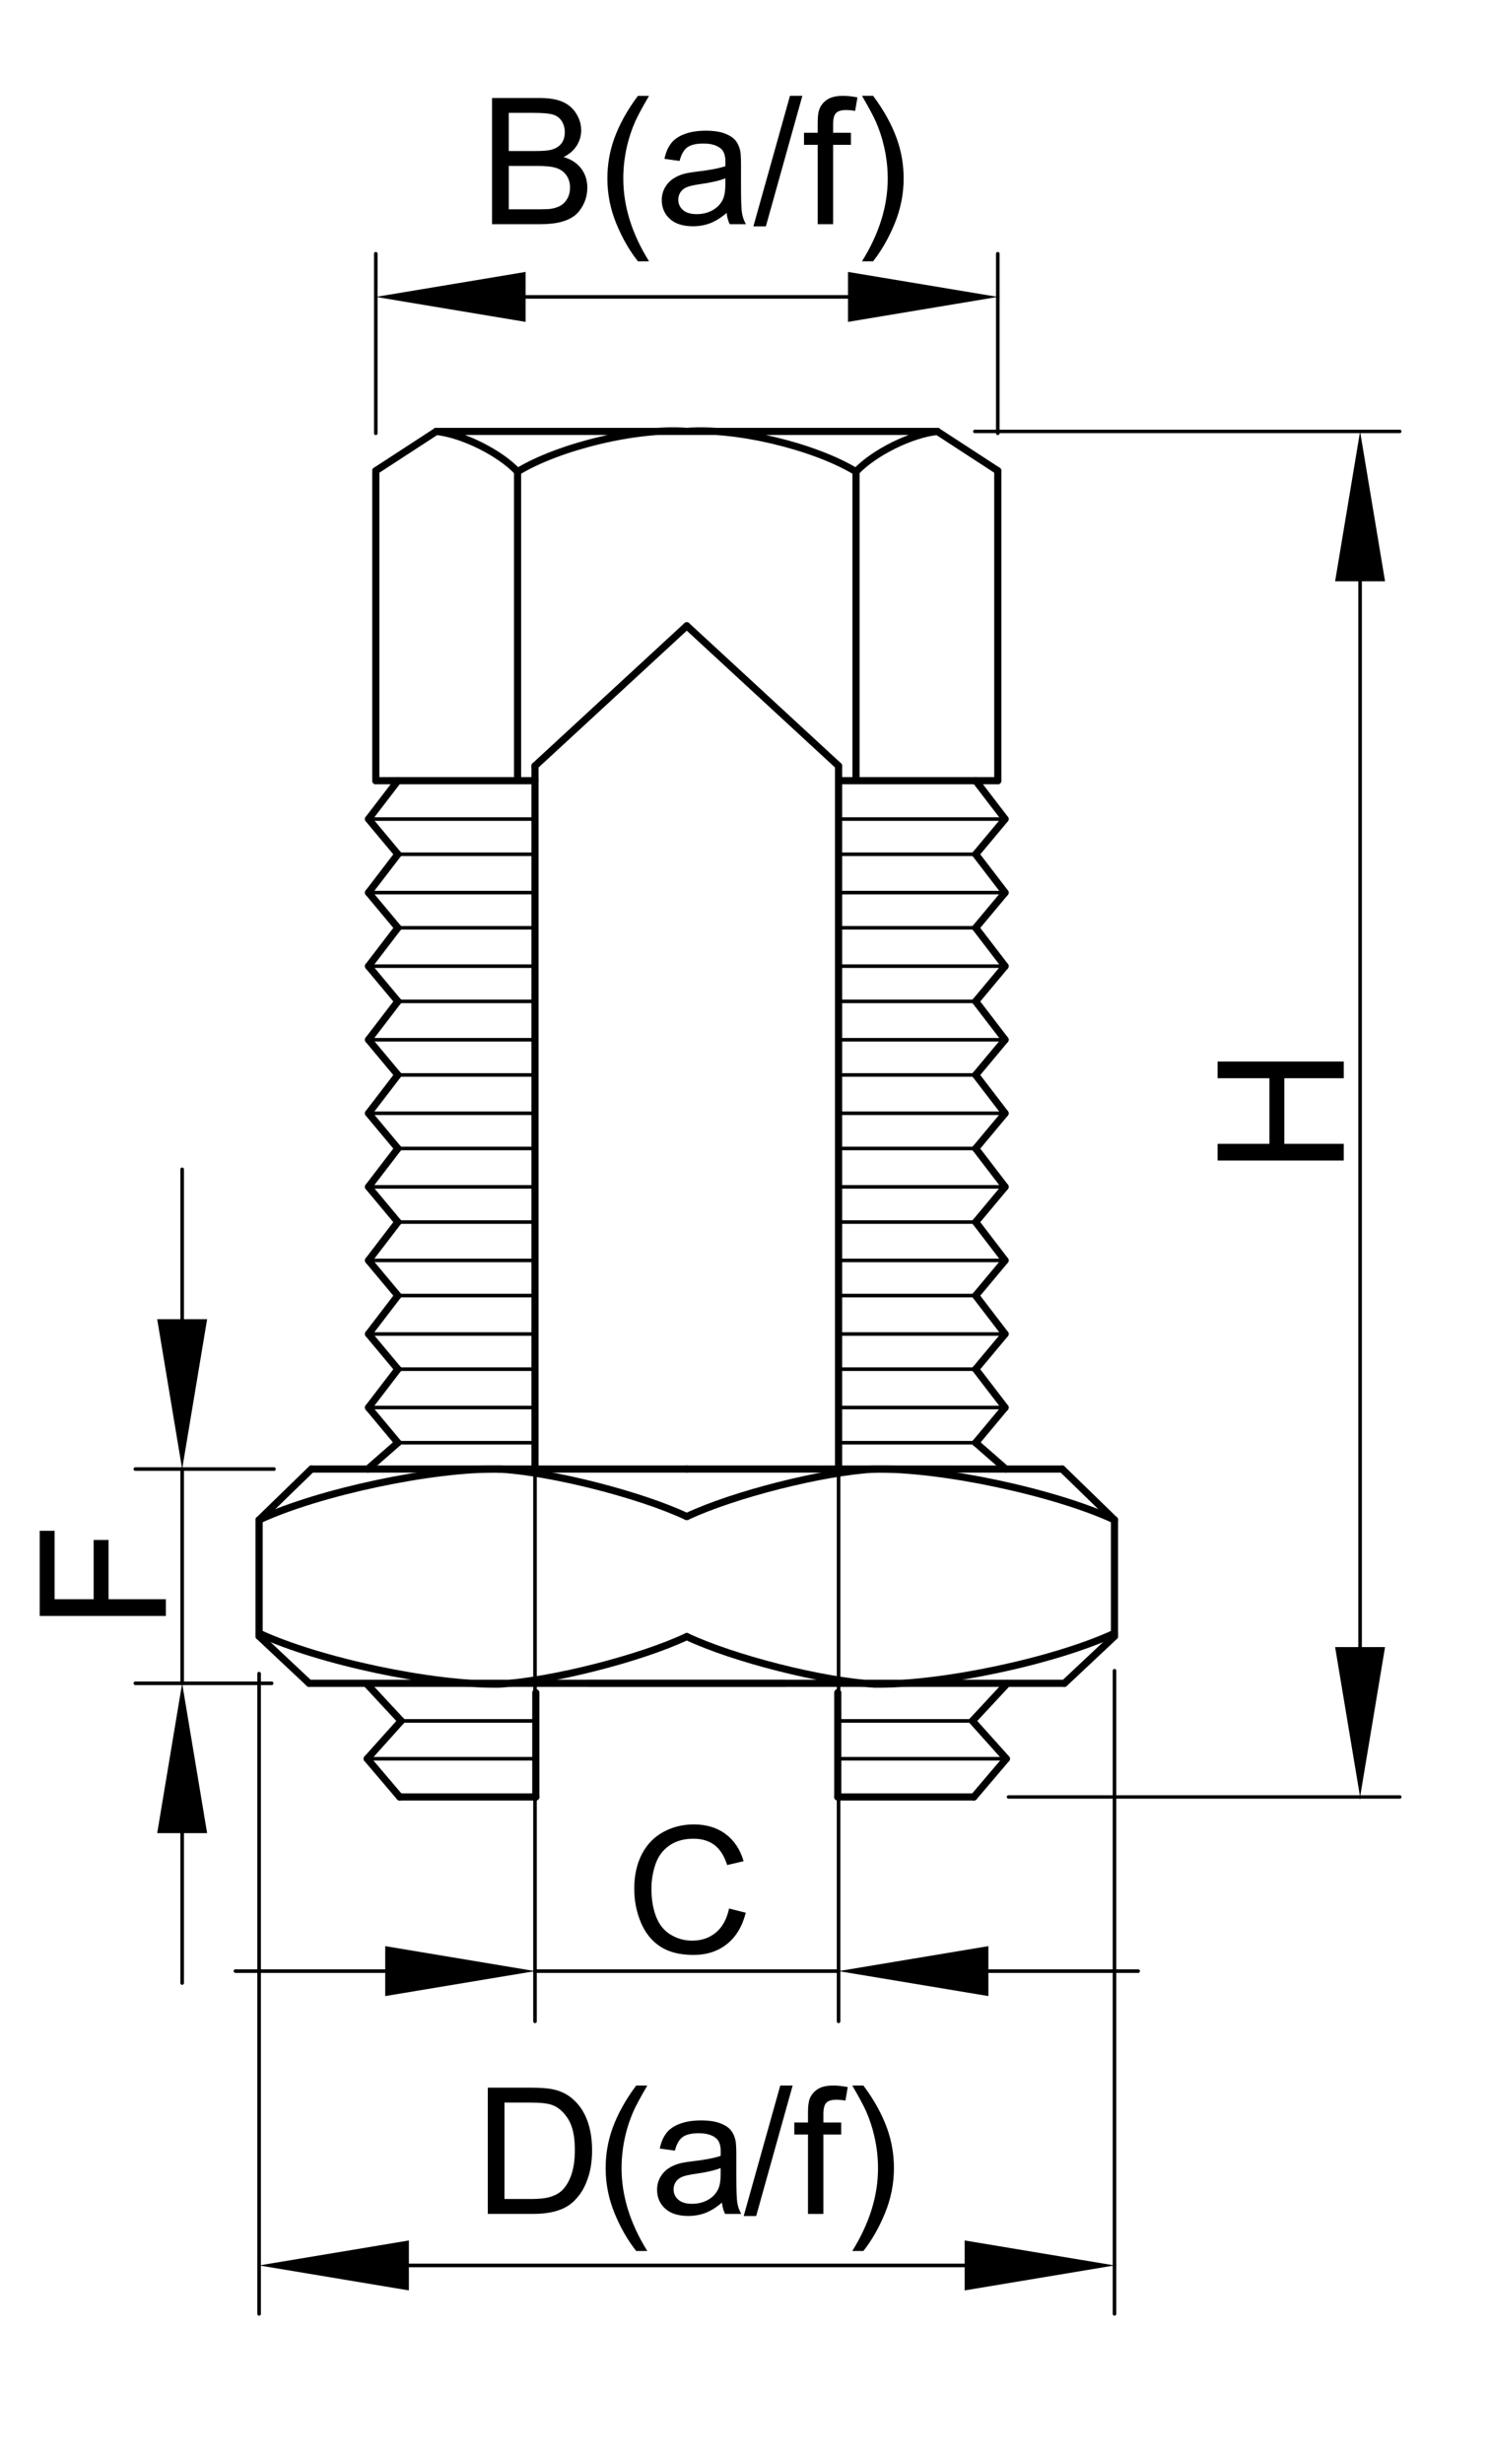 <?xml version="1.0" encoding="utf-8"?>
<!-- Generator: Adobe Illustrator 16.0.3, SVG Export Plug-In . SVG Version: 6.00 Build 0)  -->
<!DOCTYPE svg PUBLIC "-//W3C//DTD SVG 1.1//EN" "http://www.w3.org/Graphics/SVG/1.1/DTD/svg11.dtd">
<svg version="1.1" id="_x30_" xmlns="http://www.w3.org/2000/svg" xmlns:xlink="http://www.w3.org/1999/xlink" x="0px" y="0px"
	 width="208px" height="344px" viewBox="0 0 208 344" enable-background="new 0 0 208 344" xml:space="preserve">
<g id="LINE">
	
		<line fill="none" stroke="#000000" stroke-linecap="round" stroke-linejoin="round" x1="52.495" y1="65.732" x2="60.936" y2="60.236"/>
</g>
<g id="LINE_1_">
	
		<line fill="none" stroke="#000000" stroke-linecap="round" stroke-linejoin="round" x1="60.936" y1="60.236" x2="95.938" y2="60.236"/>
</g>
<g id="LINE_2_">
	
		<line fill="none" stroke="#000000" stroke-linecap="round" stroke-linejoin="round" x1="52.495" y1="65.732" x2="52.495" y2="109.004"/>
</g>
<g id="LINE_3_">
	
		<line fill="none" stroke="#000000" stroke-linecap="round" stroke-linejoin="round" x1="52.495" y1="109.004" x2="74.735" y2="109.004"/>
</g>
<g id="LINE_4_">
	
		<line fill="none" stroke="#000000" stroke-linecap="round" stroke-linejoin="round" x1="74.735" y1="205.115" x2="74.735" y2="106.937"/>
</g>
<g id="LINE_5_">
	
		<line fill="none" stroke="#000000" stroke-linecap="round" stroke-linejoin="round" x1="95.938" y1="87.379" x2="74.735" y2="106.937"/>
</g>
<g id="LINE_6_">
	
		<line fill="none" stroke="#000000" stroke-linecap="round" stroke-linejoin="round" x1="72.297" y1="109.004" x2="72.297" y2="65.86"/>
</g>
<g id="ARC">
	<path fill="none" stroke="#000000" stroke-linecap="round" stroke-linejoin="round" d="M95.938,60.236
		c-6.813-0.55-17.806,2.066-23.642,5.624"/>
</g>
<g id="ARC_1_">
	<path fill="none" stroke="#000000" stroke-linecap="round" stroke-linejoin="round" d="M72.297,65.86
		c-2.494-2.663-7.73-5.254-11.361-5.624"/>
</g>
<g id="LINE_7_">
	
		<line fill="none" stroke="#000000" stroke-linecap="round" stroke-linejoin="round" x1="55.582" y1="109.004" x2="51.476" y2="114.359"/>
</g>
<g id="LINE_8_">
	
		<line fill="none" stroke="#000000" stroke-width="0.5" stroke-linecap="round" stroke-linejoin="round" x1="51.476" y1="114.359" x2="74.735" y2="114.359"/>
</g>
<g id="LINE_9_">
	
		<line fill="none" stroke="#000000" stroke-linecap="round" stroke-linejoin="round" x1="51.476" y1="114.359" x2="55.582" y2="119.274"/>
</g>
<g id="LINE_10_">
	
		<line fill="none" stroke="#000000" stroke-width="0.5" stroke-linecap="round" stroke-linejoin="round" x1="55.582" y1="119.274" x2="74.735" y2="119.274"/>
</g>
<g id="LINE_11_">
	
		<line fill="none" stroke="#000000" stroke-linecap="round" stroke-linejoin="round" x1="55.582" y1="119.274" x2="51.476" y2="124.63"/>
</g>
<g id="LINE_12_">
	
		<line fill="none" stroke="#000000" stroke-width="0.5" stroke-linecap="round" stroke-linejoin="round" x1="51.476" y1="124.63" x2="74.735" y2="124.63"/>
</g>
<g id="LINE_13_">
	
		<line fill="none" stroke="#000000" stroke-linecap="round" stroke-linejoin="round" x1="51.476" y1="124.63" x2="55.582" y2="129.544"/>
</g>
<g id="LINE_14_">
	
		<line fill="none" stroke="#000000" stroke-width="0.5" stroke-linecap="round" stroke-linejoin="round" x1="55.582" y1="129.544" x2="74.735" y2="129.544"/>
</g>
<g id="LINE_15_">
	
		<line fill="none" stroke="#000000" stroke-linecap="round" stroke-linejoin="round" x1="55.582" y1="129.544" x2="51.476" y2="134.901"/>
</g>
<g id="LINE_16_">
	
		<line fill="none" stroke="#000000" stroke-width="0.5" stroke-linecap="round" stroke-linejoin="round" x1="51.476" y1="134.901" x2="74.735" y2="134.901"/>
</g>
<g id="LINE_17_">
	
		<line fill="none" stroke="#000000" stroke-linecap="round" stroke-linejoin="round" x1="51.476" y1="134.901" x2="55.582" y2="139.815"/>
</g>
<g id="LINE_18_">
	
		<line fill="none" stroke="#000000" stroke-width="0.5" stroke-linecap="round" stroke-linejoin="round" x1="55.582" y1="139.815" x2="74.735" y2="139.815"/>
</g>
<g id="LINE_19_">
	
		<line fill="none" stroke="#000000" stroke-linecap="round" stroke-linejoin="round" x1="55.582" y1="139.815" x2="51.476" y2="145.172"/>
</g>
<g id="LINE_20_">
	
		<line fill="none" stroke="#000000" stroke-width="0.5" stroke-linecap="round" stroke-linejoin="round" x1="51.476" y1="145.172" x2="74.735" y2="145.172"/>
</g>
<g id="LINE_21_">
	
		<line fill="none" stroke="#000000" stroke-linecap="round" stroke-linejoin="round" x1="51.476" y1="145.172" x2="55.582" y2="150.085"/>
</g>
<g id="LINE_22_">
	
		<line fill="none" stroke="#000000" stroke-width="0.5" stroke-linecap="round" stroke-linejoin="round" x1="55.582" y1="150.085" x2="74.735" y2="150.085"/>
</g>
<g id="LINE_23_">
	
		<line fill="none" stroke="#000000" stroke-linecap="round" stroke-linejoin="round" x1="55.582" y1="150.085" x2="51.476" y2="155.442"/>
</g>
<g id="LINE_24_">
	
		<line fill="none" stroke="#000000" stroke-width="0.5" stroke-linecap="round" stroke-linejoin="round" x1="51.476" y1="155.442" x2="74.735" y2="155.442"/>
</g>
<g id="LINE_25_">
	
		<line fill="none" stroke="#000000" stroke-linecap="round" stroke-linejoin="round" x1="51.476" y1="155.442" x2="55.582" y2="160.356"/>
</g>
<g id="LINE_26_">
	
		<line fill="none" stroke="#000000" stroke-width="0.5" stroke-linecap="round" stroke-linejoin="round" x1="55.582" y1="160.356" x2="74.735" y2="160.356"/>
</g>
<g id="LINE_27_">
	
		<line fill="none" stroke="#000000" stroke-linecap="round" stroke-linejoin="round" x1="55.582" y1="160.356" x2="51.476" y2="165.713"/>
</g>
<g id="LINE_28_">
	
		<line fill="none" stroke="#000000" stroke-width="0.5" stroke-linecap="round" stroke-linejoin="round" x1="51.476" y1="165.713" x2="74.735" y2="165.713"/>
</g>
<g id="LINE_29_">
	
		<line fill="none" stroke="#000000" stroke-linecap="round" stroke-linejoin="round" x1="51.476" y1="165.713" x2="55.582" y2="170.627"/>
</g>
<g id="LINE_30_">
	
		<line fill="none" stroke="#000000" stroke-width="0.5" stroke-linecap="round" stroke-linejoin="round" x1="55.582" y1="170.627" x2="74.735" y2="170.627"/>
</g>
<g id="LINE_31_">
	
		<line fill="none" stroke="#000000" stroke-linecap="round" stroke-linejoin="round" x1="55.582" y1="170.627" x2="51.476" y2="175.983"/>
</g>
<g id="LINE_32_">
	
		<line fill="none" stroke="#000000" stroke-width="0.5" stroke-linecap="round" stroke-linejoin="round" x1="51.476" y1="175.983" x2="74.735" y2="175.983"/>
</g>
<g id="LINE_33_">
	
		<line fill="none" stroke="#000000" stroke-linecap="round" stroke-linejoin="round" x1="51.476" y1="175.983" x2="55.582" y2="180.896"/>
</g>
<g id="LINE_34_">
	
		<line fill="none" stroke="#000000" stroke-width="0.5" stroke-linecap="round" stroke-linejoin="round" x1="55.582" y1="180.896" x2="74.735" y2="180.896"/>
</g>
<g id="LINE_35_">
	
		<line fill="none" stroke="#000000" stroke-linecap="round" stroke-linejoin="round" x1="55.582" y1="180.896" x2="51.476" y2="186.255"/>
</g>
<g id="LINE_36_">
	
		<line fill="none" stroke="#000000" stroke-width="0.5" stroke-linecap="round" stroke-linejoin="round" x1="51.476" y1="186.255" x2="74.735" y2="186.255"/>
</g>
<g id="LINE_37_">
	
		<line fill="none" stroke="#000000" stroke-linecap="round" stroke-linejoin="round" x1="51.476" y1="186.255" x2="55.582" y2="191.169"/>
</g>
<g id="LINE_38_">
	
		<line fill="none" stroke="#000000" stroke-width="0.5" stroke-linecap="round" stroke-linejoin="round" x1="55.582" y1="191.169" x2="74.735" y2="191.169"/>
</g>
<g id="LINE_39_">
	
		<line fill="none" stroke="#000000" stroke-linecap="round" stroke-linejoin="round" x1="55.582" y1="191.169" x2="51.476" y2="196.524"/>
</g>
<g id="LINE_40_">
	
		<line fill="none" stroke="#000000" stroke-width="0.5" stroke-linecap="round" stroke-linejoin="round" x1="51.476" y1="196.524" x2="74.735" y2="196.524"/>
</g>
<g id="LINE_41_">
	
		<line fill="none" stroke="#000000" stroke-linecap="round" stroke-linejoin="round" x1="51.476" y1="196.524" x2="55.582" y2="201.438"/>
</g>
<g id="LINE_42_">
	
		<line fill="none" stroke="#000000" stroke-width="0.5" stroke-linecap="round" stroke-linejoin="round" x1="55.582" y1="201.438" x2="74.735" y2="201.438"/>
</g>
<g id="LINE_43_">
	
		<line fill="none" stroke="#000000" stroke-linecap="round" stroke-linejoin="round" x1="55.582" y1="201.438" x2="51.373" y2="205.115"/>
</g>
<g id="LINE_44_">
	
		<line fill="none" stroke="#000000" stroke-linecap="round" stroke-linejoin="round" x1="95.938" y1="205.115" x2="43.501" y2="205.115"/>
</g>
<g id="LINE_45_">
	
		<line fill="none" stroke="#000000" stroke-linecap="round" stroke-linejoin="round" x1="43.501" y1="205.115" x2="36.195" y2="212.215"/>
</g>
<g id="LINE_46_">
	
		<line fill="none" stroke="#000000" stroke-linecap="round" stroke-linejoin="round" x1="36.195" y1="212.215" x2="36.195" y2="228.463"/>
</g>
<g id="LINE_47_">
	
		<line fill="none" stroke="#000000" stroke-linecap="round" stroke-linejoin="round" x1="36.195" y1="228.463" x2="43.185" y2="235.028"/>
</g>
<g id="LINE_48_">
	
		<line fill="none" stroke="#000000" stroke-linecap="round" stroke-linejoin="round" x1="43.185" y1="235.028" x2="109.654" y2="235.028"/>
</g>
<g id="ARC_2_">
	<path fill="none" stroke="#000000" stroke-linecap="round" stroke-linejoin="round" d="M69.719,205.115
		c-9.249-0.165-25.135,3.202-33.523,7.101"/>
</g>
<g id="ARC_3_">
	<path fill="none" stroke="#000000" stroke-linecap="round" stroke-linejoin="round" d="M95.938,211.75
		c-6.513-3.079-19.027-6.247-26.22-6.636"/>
</g>
<g id="ARC_4_">
	<path fill="none" stroke="#000000" stroke-linecap="round" stroke-linejoin="round" d="M36.195,228.04
		c8.389,3.901,24.274,7.265,33.523,7.101"/>
</g>
<g id="ARC_5_">
	<path fill="none" stroke="#000000" stroke-linecap="round" stroke-linejoin="round" d="M69.719,235.141
		c7.192-0.39,19.707-3.558,26.22-6.637"/>
</g>
<g id="LINE_49_">
	
		<line fill="none" stroke="#000000" stroke-linecap="round" stroke-linejoin="round" x1="74.847" y1="236.341" x2="74.847" y2="250.898"/>
</g>
<g id="LINE_50_">
	
		<line fill="none" stroke="#000000" stroke-linecap="round" stroke-linejoin="round" x1="74.847" y1="250.898" x2="55.836" y2="250.898"/>
</g>
<g id="LINE_51_">
	
		<line fill="none" stroke="#000000" stroke-linecap="round" stroke-linejoin="round" x1="55.836" y1="250.898" x2="51.296" y2="245.563"/>
</g>
<g id="LINE_52_">
	
		<line fill="none" stroke="#000000" stroke-linecap="round" stroke-linejoin="round" x1="51.296" y1="245.563" x2="56.035" y2="240.279"/>
</g>
<g id="LINE_53_">
	
		<line fill="none" stroke="#000000" stroke-linecap="round" stroke-linejoin="round" x1="56.035" y1="240.279" x2="51.154" y2="235.028"/>
</g>
<g id="LINE_54_">
	
		<line fill="none" stroke="#000000" stroke-width="0.5" stroke-linecap="round" stroke-linejoin="round" x1="51.296" y1="245.563" x2="74.847" y2="245.563"/>
</g>
<g id="LINE_55_">
	
		<line fill="none" stroke="#000000" stroke-width="0.5" stroke-linecap="round" stroke-linejoin="round" x1="56.035" y1="240.279" x2="74.847" y2="240.279"/>
</g>
<g id="LINE_56_">
	
		<line fill="none" stroke="#000000" stroke-width="0.5" stroke-linecap="round" stroke-linejoin="round" x1="38.27" y1="205.115" x2="18.908" y2="205.115"/>
</g>
<g id="LINE_57_">
	
		<line fill="none" stroke="#000000" stroke-width="0.5" stroke-linecap="round" stroke-linejoin="round" x1="37.953" y1="235.028" x2="18.908" y2="235.028"/>
</g>
<g id="LINE_58_">
	
		<line fill="none" stroke="#000000" stroke-width="0.5" stroke-linecap="round" stroke-linejoin="round" x1="25.445" y1="184.189" x2="25.445" y2="163.264"/>
</g>
<g id="LINE_59_">
	
		<line fill="none" stroke="#000000" stroke-width="0.5" stroke-linecap="round" stroke-linejoin="round" x1="25.445" y1="255.953" x2="25.445" y2="276.88"/>
</g>
<g id="LINE_60_">
	
		<line fill="none" stroke="#000000" stroke-width="0.5" stroke-linecap="round" stroke-linejoin="round" x1="25.445" y1="205.115" x2="25.445" y2="235.028"/>
</g>
<g id="SOLID">
	<polygon points="21.958,184.189 28.934,184.189 25.445,205.115 	"/>
</g>
<g id="SOLID_1_">
	<polygon points="21.958,255.953 28.934,255.953 25.445,235.028 	"/>
</g>
<g id="MTEXT">
	<g>
		<path d="M23.167,225.621H5.545v-11.888h2.08v9.556h5.458v-8.27h2.08v8.27h8.005V225.621z"/>
	</g>
</g>
<g id="POINT">
	
		<line fill="none" stroke="#000000" stroke-width="0.5" stroke-linecap="round" stroke-linejoin="round" x1="43.501" y1="205.115" x2="43.501" y2="205.115"/>
</g>
<g id="POINT_1_">
	
		<line fill="none" stroke="#000000" stroke-width="0.5" stroke-linecap="round" stroke-linejoin="round" x1="43.185" y1="235.028" x2="43.185" y2="235.028"/>
</g>
<g id="POINT_2_">
	
		<line fill="none" stroke="#000000" stroke-width="0.5" stroke-linecap="round" stroke-linejoin="round" x1="25.445" y1="235.028" x2="25.445" y2="235.028"/>
</g>
<g id="LINE_61_">
	
		<line fill="none" stroke="#000000" stroke-linecap="round" stroke-linejoin="round" x1="139.383" y1="65.732" x2="130.941" y2="60.236"/>
</g>
<g id="LINE_62_">
	
		<line fill="none" stroke="#000000" stroke-linecap="round" stroke-linejoin="round" x1="130.941" y1="60.236" x2="95.938" y2="60.236"/>
</g>
<g id="LINE_63_">
	
		<line fill="none" stroke="#000000" stroke-linecap="round" stroke-linejoin="round" x1="139.383" y1="65.732" x2="139.383" y2="109.004"/>
</g>
<g id="LINE_64_">
	
		<line fill="none" stroke="#000000" stroke-linecap="round" stroke-linejoin="round" x1="139.383" y1="109.004" x2="117.14" y2="109.004"/>
</g>
<g id="LINE_65_">
	
		<line fill="none" stroke="#000000" stroke-linecap="round" stroke-linejoin="round" x1="117.14" y1="205.115" x2="117.14" y2="106.937"/>
</g>
<g id="LINE_66_">
	
		<line fill="none" stroke="#000000" stroke-linecap="round" stroke-linejoin="round" x1="95.938" y1="87.379" x2="117.14" y2="106.937"/>
</g>
<g id="LINE_67_">
	
		<line fill="none" stroke="#000000" stroke-linecap="round" stroke-linejoin="round" x1="119.577" y1="109.004" x2="119.577" y2="65.86"/>
</g>
<g id="ARC_6_">
	<path fill="none" stroke="#000000" stroke-linecap="round" stroke-linejoin="round" d="M119.577,65.86
		c-5.834-3.558-16.828-6.173-23.639-5.624"/>
</g>
<g id="ARC_7_">
	<path fill="none" stroke="#000000" stroke-linecap="round" stroke-linejoin="round" d="M130.941,60.236
		c-3.634,0.37-8.867,2.96-11.364,5.624"/>
</g>
<g id="LINE_68_">
	
		<line fill="none" stroke="#000000" stroke-linecap="round" stroke-linejoin="round" x1="136.296" y1="109.004" x2="140.401" y2="114.359"/>
</g>
<g id="LINE_69_">
	
		<line fill="none" stroke="#000000" stroke-width="0.5" stroke-linecap="round" stroke-linejoin="round" x1="140.401" y1="114.359" x2="117.14" y2="114.359"/>
</g>
<g id="LINE_70_">
	
		<line fill="none" stroke="#000000" stroke-linecap="round" stroke-linejoin="round" x1="140.401" y1="114.359" x2="136.296" y2="119.274"/>
</g>
<g id="LINE_71_">
	
		<line fill="none" stroke="#000000" stroke-width="0.5" stroke-linecap="round" stroke-linejoin="round" x1="136.296" y1="119.274" x2="117.14" y2="119.274"/>
</g>
<g id="LINE_72_">
	
		<line fill="none" stroke="#000000" stroke-linecap="round" stroke-linejoin="round" x1="136.296" y1="119.274" x2="140.401" y2="124.63"/>
</g>
<g id="LINE_73_">
	
		<line fill="none" stroke="#000000" stroke-width="0.5" stroke-linecap="round" stroke-linejoin="round" x1="140.401" y1="124.63" x2="117.14" y2="124.63"/>
</g>
<g id="LINE_74_">
	
		<line fill="none" stroke="#000000" stroke-linecap="round" stroke-linejoin="round" x1="140.401" y1="124.63" x2="136.296" y2="129.544"/>
</g>
<g id="LINE_75_">
	
		<line fill="none" stroke="#000000" stroke-width="0.5" stroke-linecap="round" stroke-linejoin="round" x1="136.296" y1="129.544" x2="117.14" y2="129.544"/>
</g>
<g id="LINE_76_">
	
		<line fill="none" stroke="#000000" stroke-linecap="round" stroke-linejoin="round" x1="136.296" y1="129.544" x2="140.401" y2="134.901"/>
</g>
<g id="LINE_77_">
	
		<line fill="none" stroke="#000000" stroke-width="0.5" stroke-linecap="round" stroke-linejoin="round" x1="140.401" y1="134.901" x2="117.14" y2="134.901"/>
</g>
<g id="LINE_78_">
	
		<line fill="none" stroke="#000000" stroke-linecap="round" stroke-linejoin="round" x1="140.401" y1="134.901" x2="136.296" y2="139.815"/>
</g>
<g id="LINE_79_">
	
		<line fill="none" stroke="#000000" stroke-width="0.5" stroke-linecap="round" stroke-linejoin="round" x1="136.296" y1="139.815" x2="117.14" y2="139.815"/>
</g>
<g id="LINE_80_">
	
		<line fill="none" stroke="#000000" stroke-linecap="round" stroke-linejoin="round" x1="136.296" y1="139.815" x2="140.401" y2="145.172"/>
</g>
<g id="LINE_81_">
	
		<line fill="none" stroke="#000000" stroke-width="0.5" stroke-linecap="round" stroke-linejoin="round" x1="140.401" y1="145.172" x2="117.14" y2="145.172"/>
</g>
<g id="LINE_82_">
	
		<line fill="none" stroke="#000000" stroke-linecap="round" stroke-linejoin="round" x1="140.401" y1="145.172" x2="136.296" y2="150.085"/>
</g>
<g id="LINE_83_">
	
		<line fill="none" stroke="#000000" stroke-width="0.5" stroke-linecap="round" stroke-linejoin="round" x1="136.296" y1="150.085" x2="117.14" y2="150.085"/>
</g>
<g id="LINE_84_">
	
		<line fill="none" stroke="#000000" stroke-linecap="round" stroke-linejoin="round" x1="136.296" y1="150.085" x2="140.401" y2="155.442"/>
</g>
<g id="LINE_85_">
	
		<line fill="none" stroke="#000000" stroke-width="0.5" stroke-linecap="round" stroke-linejoin="round" x1="140.401" y1="155.442" x2="117.14" y2="155.442"/>
</g>
<g id="LINE_86_">
	
		<line fill="none" stroke="#000000" stroke-linecap="round" stroke-linejoin="round" x1="140.401" y1="155.442" x2="136.296" y2="160.356"/>
</g>
<g id="LINE_87_">
	
		<line fill="none" stroke="#000000" stroke-width="0.5" stroke-linecap="round" stroke-linejoin="round" x1="136.296" y1="160.356" x2="117.14" y2="160.356"/>
</g>
<g id="LINE_88_">
	
		<line fill="none" stroke="#000000" stroke-linecap="round" stroke-linejoin="round" x1="136.296" y1="160.356" x2="140.401" y2="165.713"/>
</g>
<g id="LINE_89_">
	
		<line fill="none" stroke="#000000" stroke-width="0.5" stroke-linecap="round" stroke-linejoin="round" x1="140.401" y1="165.713" x2="117.14" y2="165.713"/>
</g>
<g id="LINE_90_">
	
		<line fill="none" stroke="#000000" stroke-linecap="round" stroke-linejoin="round" x1="140.401" y1="165.713" x2="136.296" y2="170.627"/>
</g>
<g id="LINE_91_">
	
		<line fill="none" stroke="#000000" stroke-width="0.5" stroke-linecap="round" stroke-linejoin="round" x1="136.296" y1="170.627" x2="117.14" y2="170.627"/>
</g>
<g id="LINE_92_">
	
		<line fill="none" stroke="#000000" stroke-linecap="round" stroke-linejoin="round" x1="136.296" y1="170.627" x2="140.401" y2="175.983"/>
</g>
<g id="LINE_93_">
	
		<line fill="none" stroke="#000000" stroke-width="0.5" stroke-linecap="round" stroke-linejoin="round" x1="140.401" y1="175.983" x2="117.14" y2="175.983"/>
</g>
<g id="LINE_94_">
	
		<line fill="none" stroke="#000000" stroke-linecap="round" stroke-linejoin="round" x1="140.401" y1="175.983" x2="136.296" y2="180.896"/>
</g>
<g id="LINE_95_">
	
		<line fill="none" stroke="#000000" stroke-width="0.5" stroke-linecap="round" stroke-linejoin="round" x1="136.296" y1="180.896" x2="117.14" y2="180.896"/>
</g>
<g id="LINE_96_">
	
		<line fill="none" stroke="#000000" stroke-linecap="round" stroke-linejoin="round" x1="136.296" y1="180.896" x2="140.401" y2="186.255"/>
</g>
<g id="LINE_97_">
	
		<line fill="none" stroke="#000000" stroke-width="0.5" stroke-linecap="round" stroke-linejoin="round" x1="140.401" y1="186.255" x2="117.14" y2="186.255"/>
</g>
<g id="LINE_98_">
	
		<line fill="none" stroke="#000000" stroke-linecap="round" stroke-linejoin="round" x1="140.401" y1="186.255" x2="136.296" y2="191.169"/>
</g>
<g id="LINE_99_">
	
		<line fill="none" stroke="#000000" stroke-width="0.5" stroke-linecap="round" stroke-linejoin="round" x1="136.296" y1="191.169" x2="117.14" y2="191.169"/>
</g>
<g id="LINE_100_">
	
		<line fill="none" stroke="#000000" stroke-linecap="round" stroke-linejoin="round" x1="136.296" y1="191.169" x2="140.401" y2="196.524"/>
</g>
<g id="LINE_101_">
	
		<line fill="none" stroke="#000000" stroke-width="0.5" stroke-linecap="round" stroke-linejoin="round" x1="140.401" y1="196.524" x2="117.14" y2="196.524"/>
</g>
<g id="LINE_102_">
	
		<line fill="none" stroke="#000000" stroke-linecap="round" stroke-linejoin="round" x1="140.401" y1="196.524" x2="136.296" y2="201.438"/>
</g>
<g id="LINE_103_">
	
		<line fill="none" stroke="#000000" stroke-width="0.5" stroke-linecap="round" stroke-linejoin="round" x1="136.296" y1="201.438" x2="117.14" y2="201.438"/>
</g>
<g id="LINE_104_">
	
		<line fill="none" stroke="#000000" stroke-linecap="round" stroke-linejoin="round" x1="136.296" y1="201.438" x2="140.5" y2="205.115"/>
</g>
<g id="LINE_105_">
	
		<line fill="none" stroke="#000000" stroke-linecap="round" stroke-linejoin="round" x1="95.938" y1="205.115" x2="148.375" y2="205.115"/>
</g>
<g id="LINE_106_">
	
		<line fill="none" stroke="#000000" stroke-linecap="round" stroke-linejoin="round" x1="148.375" y1="205.115" x2="155.685" y2="212.215"/>
</g>
<g id="LINE_107_">
	
		<line fill="none" stroke="#000000" stroke-linecap="round" stroke-linejoin="round" x1="155.685" y1="212.215" x2="155.685" y2="228.463"/>
</g>
<g id="LINE_108_">
	
		<line fill="none" stroke="#000000" stroke-linecap="round" stroke-linejoin="round" x1="155.685" y1="228.463" x2="148.691" y2="235.028"/>
</g>
<g id="LINE_109_">
	
		<line fill="none" stroke="#000000" stroke-linecap="round" stroke-linejoin="round" x1="148.691" y1="235.028" x2="82.224" y2="235.028"/>
</g>
<g id="ARC_8_">
	<path fill="none" stroke="#000000" stroke-linecap="round" stroke-linejoin="round" d="M155.685,212.215
		c-8.395-3.898-24.276-7.266-33.53-7.101"/>
</g>
<g id="ARC_9_">
	<path fill="none" stroke="#000000" stroke-linecap="round" stroke-linejoin="round" d="M122.154,205.115
		c-7.193,0.389-19.704,3.557-26.216,6.636"/>
</g>
<g id="ARC_10_">
	<path fill="none" stroke="#000000" stroke-linecap="round" stroke-linejoin="round" d="M122.154,235.141
		c9.254,0.164,25.136-3.2,33.53-7.101"/>
</g>
<g id="ARC_11_">
	<path fill="none" stroke="#000000" stroke-linecap="round" stroke-linejoin="round" d="M95.938,228.504
		c6.512,3.079,19.022,6.247,26.216,6.637"/>
</g>
<g id="LINE_110_">
	
		<line fill="none" stroke="#000000" stroke-linecap="round" stroke-linejoin="round" x1="117.03" y1="236.341" x2="117.03" y2="250.898"/>
</g>
<g id="LINE_111_">
	
		<line fill="none" stroke="#000000" stroke-linecap="round" stroke-linejoin="round" x1="117.03" y1="250.898" x2="136.039" y2="250.898"/>
</g>
<g id="LINE_112_">
	
		<line fill="none" stroke="#000000" stroke-linecap="round" stroke-linejoin="round" x1="136.039" y1="250.898" x2="140.578" y2="245.563"/>
</g>
<g id="LINE_113_">
	
		<line fill="none" stroke="#000000" stroke-linecap="round" stroke-linejoin="round" x1="140.578" y1="245.563" x2="135.84" y2="240.279"/>
</g>
<g id="LINE_114_">
	
		<line fill="none" stroke="#000000" stroke-linecap="round" stroke-linejoin="round" x1="135.84" y1="240.279" x2="140.72" y2="235.028"/>
</g>
<g id="LINE_115_">
	
		<line fill="none" stroke="#000000" stroke-width="0.5" stroke-linecap="round" stroke-linejoin="round" x1="140.578" y1="245.563" x2="117.03" y2="245.563"/>
</g>
<g id="LINE_116_">
	
		<line fill="none" stroke="#000000" stroke-width="0.5" stroke-linecap="round" stroke-linejoin="round" x1="135.84" y1="240.279" x2="117.03" y2="240.279"/>
</g>
<g id="LINE_117_">
	
		<line fill="none" stroke="#000000" stroke-width="0.5" stroke-linecap="round" stroke-linejoin="round" x1="74.735" y1="145.046" x2="74.735" y2="282.227"/>
</g>
<g id="LINE_118_">
	
		<line fill="none" stroke="#000000" stroke-width="0.5" stroke-linecap="round" stroke-linejoin="round" x1="117.14" y1="145.046" x2="117.14" y2="282.227"/>
</g>
<g id="LINE_119_">
	
		<line fill="none" stroke="#000000" stroke-width="0.5" stroke-linecap="round" stroke-linejoin="round" x1="53.811" y1="275.214" x2="32.885" y2="275.214"/>
</g>
<g id="LINE_120_">
	
		<line fill="none" stroke="#000000" stroke-width="0.5" stroke-linecap="round" stroke-linejoin="round" x1="138.068" y1="275.214" x2="158.989" y2="275.214"/>
</g>
<g id="LINE_121_">
	
		<line fill="none" stroke="#000000" stroke-width="0.5" stroke-linecap="round" stroke-linejoin="round" x1="74.735" y1="275.214" x2="117.14" y2="275.214"/>
</g>
<g id="SOLID_2_">
	<polygon points="53.811,271.726 53.811,278.7 74.735,275.214 	"/>
</g>
<g id="SOLID_3_">
	<polygon points="138.068,271.726 138.068,278.7 117.14,275.214 	"/>
</g>
<g id="MTEXT_1_">
	<g>
		<path d="M101.846,266.475l2.332,0.589c-0.489,1.915-1.368,3.375-2.639,4.381s-2.823,1.509-4.658,1.509
			c-1.898,0-3.443-0.387-4.634-1.16c-1.189-0.773-2.096-1.893-2.717-3.36c-0.621-1.466-0.931-3.041-0.931-4.724
			c0-1.835,0.35-3.436,1.052-4.802c0.7-1.366,1.698-2.404,2.992-3.113c1.295-0.709,2.719-1.064,4.273-1.064
			c1.763,0,3.246,0.449,4.448,1.346c1.201,0.897,2.039,2.16,2.512,3.787l-2.296,0.541c-0.408-1.282-1.002-2.215-1.779-2.8
			s-1.755-0.878-2.933-0.878c-1.354,0-2.486,0.325-3.396,0.974c-0.91,0.649-1.549,1.521-1.918,2.615
			c-0.368,1.094-0.553,2.222-0.553,3.384c0,1.499,0.219,2.807,0.655,3.924c0.437,1.118,1.116,1.954,2.037,2.506
			c0.922,0.553,1.92,0.83,2.993,0.83c1.307,0,2.412-0.376,3.318-1.13C100.912,269.075,101.525,267.958,101.846,266.475z"/>
	</g>
</g>
<g id="POINT_3_">
	
		<line fill="none" stroke="#000000" stroke-width="0.5" stroke-linecap="round" stroke-linejoin="round" x1="74.735" y1="139.815" x2="74.735" y2="139.815"/>
</g>
<g id="POINT_4_">
	
		<line fill="none" stroke="#000000" stroke-width="0.5" stroke-linecap="round" stroke-linejoin="round" x1="117.14" y1="139.815" x2="117.14" y2="139.815"/>
</g>
<g id="POINT_5_">
	
		<line fill="none" stroke="#000000" stroke-width="0.5" stroke-linecap="round" stroke-linejoin="round" x1="117.14" y1="275.214" x2="117.14" y2="275.214"/>
</g>
<g id="LINE_122_">
	
		<line fill="none" stroke="#000000" stroke-width="0.5" stroke-linecap="round" stroke-linejoin="round" x1="36.195" y1="233.675" x2="36.195" y2="323.075"/>
</g>
<g id="LINE_123_">
	
		<line fill="none" stroke="#000000" stroke-width="0.5" stroke-linecap="round" stroke-linejoin="round" x1="155.685" y1="233.271" x2="155.685" y2="323.075"/>
</g>
<g id="LINE_124_">
	
		<line fill="none" stroke="#000000" stroke-width="0.5" stroke-linecap="round" stroke-linejoin="round" x1="57.118" y1="316.307" x2="134.755" y2="316.307"/>
</g>
<g id="SOLID_4_">
	<polygon points="57.118,312.82 57.118,319.795 36.195,316.307 	"/>
</g>
<g id="SOLID_5_">
	<polygon points="134.755,312.82 134.755,319.795 155.685,316.307 	"/>
</g>
<g id="MTEXT_2_">
	<g>
		<path d="M68.139,309.111v-17.622h6.07c1.37,0,2.416,0.084,3.137,0.253c1.01,0.232,1.871,0.653,2.585,1.262
			c0.93,0.785,1.624,1.789,2.085,3.011c0.461,1.223,0.691,2.619,0.691,4.189c0,1.339-0.156,2.524-0.469,3.559
			c-0.313,1.033-0.713,1.889-1.202,2.565c-0.488,0.678-1.023,1.211-1.604,1.6s-1.282,0.683-2.104,0.883s-1.766,0.301-2.831,0.301
			H68.139z M70.471,307.032h3.762c1.162,0,2.074-0.108,2.735-0.325c0.661-0.216,1.188-0.521,1.58-0.913
			c0.554-0.553,0.984-1.297,1.293-2.23c0.308-0.933,0.462-2.065,0.462-3.396c0-1.843-0.302-3.259-0.907-4.249
			c-0.605-0.989-1.34-1.652-2.206-1.989c-0.625-0.24-1.631-0.36-3.017-0.36h-3.702V307.032z"/>
	</g>
	<g>
		<path d="M88.871,314.292c-1.194-1.507-2.204-3.27-3.029-5.289s-1.238-4.11-1.238-6.274c0-1.907,0.309-3.734,0.926-5.481
			c0.722-2.027,1.835-4.047,3.342-6.059h1.551c-0.97,1.667-1.611,2.857-1.924,3.57c-0.488,1.106-0.873,2.26-1.153,3.462
			c-0.345,1.499-0.518,3.005-0.518,4.52c0,3.854,1.198,7.705,3.595,11.552H88.871z"/>
	</g>
	<g>
		<path d="M100.851,307.537c-0.802,0.681-1.573,1.161-2.314,1.442c-0.741,0.28-1.536,0.42-2.386,0.42
			c-1.402,0-2.48-0.342-3.233-1.027c-0.754-0.686-1.13-1.561-1.13-2.626c0-0.626,0.142-1.196,0.427-1.714
			c0.284-0.517,0.657-0.931,1.118-1.243c0.46-0.313,0.979-0.549,1.557-0.71c0.424-0.112,1.065-0.22,1.923-0.324
			c1.747-0.208,3.033-0.457,3.858-0.745c0.008-0.297,0.012-0.485,0.012-0.565c0-0.881-0.204-1.502-0.612-1.863
			c-0.554-0.488-1.375-0.732-2.465-0.732c-1.018,0-1.769,0.178-2.254,0.534c-0.484,0.357-0.843,0.988-1.075,1.894l-2.116-0.288
			c0.192-0.906,0.509-1.637,0.95-2.194c0.44-0.557,1.077-0.985,1.911-1.286c0.833-0.301,1.799-0.45,2.896-0.45
			c1.09,0,1.976,0.128,2.657,0.384c0.681,0.257,1.182,0.579,1.502,0.968s0.545,0.88,0.674,1.473
			c0.071,0.369,0.107,1.034,0.107,1.995v2.886c0,2.011,0.046,3.283,0.139,3.816c0.092,0.532,0.274,1.044,0.547,1.532h-2.26
			C101.059,308.663,100.914,308.138,100.851,307.537z M100.67,302.704c-0.785,0.321-1.963,0.594-3.534,0.817
			c-0.89,0.129-1.519,0.272-1.887,0.433c-0.369,0.161-0.653,0.396-0.854,0.704s-0.301,0.65-0.301,1.027
			c0,0.577,0.219,1.058,0.655,1.442s1.076,0.577,1.917,0.577c0.834,0,1.575-0.183,2.224-0.547c0.649-0.365,1.126-0.863,1.431-1.497
			c0.232-0.488,0.349-1.21,0.349-2.163V302.704z"/>
	</g>
	<g>
		<path d="M103.888,309.412l5.108-18.224h1.731l-5.097,18.224H103.888z"/>
		<path d="M112.867,309.111v-11.083h-1.911v-1.683h1.911v-1.358c0-0.857,0.076-1.494,0.229-1.911c0.208-0.561,0.575-1.016,1.1-1.364
			s1.26-0.523,2.206-0.523c0.608,0,1.282,0.072,2.02,0.217l-0.325,1.887c-0.448-0.079-0.873-0.12-1.273-0.12
			c-0.657,0-1.122,0.141-1.395,0.421c-0.272,0.281-0.409,0.806-0.409,1.575v1.178h2.488v1.683h-2.488v11.083H112.867z"/>
		<path d="M120.607,314.292h-1.551c2.396-3.847,3.595-7.697,3.595-11.552c0-1.506-0.173-3.001-0.518-4.483
			c-0.272-1.202-0.653-2.355-1.142-3.462c-0.313-0.721-0.958-1.923-1.936-3.606h1.551c1.507,2.012,2.62,4.031,3.342,6.059
			c0.617,1.747,0.926,3.574,0.926,5.481c0,2.164-0.415,4.255-1.244,6.274S121.794,312.785,120.607,314.292z"/>
	</g>
</g>
<g id="POINT_6_">
	
		<line fill="none" stroke="#000000" stroke-width="0.5" stroke-linecap="round" stroke-linejoin="round" x1="36.195" y1="228.463" x2="36.195" y2="228.463"/>
</g>
<g id="POINT_7_">
	
		<line fill="none" stroke="#000000" stroke-width="0.5" stroke-linecap="round" stroke-linejoin="round" x1="155.685" y1="228.04" x2="155.685" y2="228.04"/>
</g>
<g id="POINT_8_">
	
		<line fill="none" stroke="#000000" stroke-width="0.5" stroke-linecap="round" stroke-linejoin="round" x1="155.685" y1="316.307" x2="155.685" y2="316.307"/>
</g>
<g id="LINE_125_">
	
		<line fill="none" stroke="#000000" stroke-width="0.5" stroke-linecap="round" stroke-linejoin="round" x1="52.495" y1="60.5" x2="52.495" y2="35.424"/>
</g>
<g id="LINE_126_">
	
		<line fill="none" stroke="#000000" stroke-width="0.5" stroke-linecap="round" stroke-linejoin="round" x1="139.383" y1="60.5" x2="139.383" y2="35.424"/>
</g>
<g id="LINE_127_">
	
		<line fill="none" stroke="#000000" stroke-width="0.5" stroke-linecap="round" stroke-linejoin="round" x1="73.421" y1="41.455" x2="118.455" y2="41.455"/>
</g>
<g id="SOLID_6_">
	<polygon points="73.421,37.968 73.421,44.943 52.495,41.455 	"/>
</g>
<g id="SOLID_7_">
	<polygon points="118.455,37.968 118.455,44.943 139.383,41.455 	"/>
</g>
<g id="MTEXT_3_">
	<g>
		<path d="M68.737,31.304V13.682h6.611c1.347,0,2.427,0.179,3.239,0.535c0.813,0.356,1.451,0.906,1.912,1.646
			c0.46,0.742,0.69,1.517,0.69,2.326c0,0.753-0.204,1.462-0.612,2.127c-0.409,0.666-1.026,1.202-1.852,1.611
			c1.065,0.313,1.885,0.846,2.458,1.599c0.573,0.753,0.859,1.643,0.859,2.668c0,0.826-0.174,1.593-0.522,2.302
			c-0.349,0.709-0.779,1.256-1.292,1.641c-0.514,0.385-1.156,0.675-1.93,0.872s-1.721,0.294-2.843,0.294H68.737z M71.069,21.086
			h3.811c1.034,0,1.775-0.068,2.224-0.205c0.594-0.176,1.04-0.469,1.341-0.877c0.3-0.409,0.45-0.921,0.45-1.539
			c0-0.585-0.14-1.1-0.42-1.544c-0.281-0.445-0.682-0.75-1.202-0.914c-0.521-0.164-1.415-0.247-2.681-0.247h-3.522V21.086z
			 M71.069,29.224h4.388c0.753,0,1.282-0.028,1.587-0.084c0.536-0.096,0.985-0.256,1.346-0.481c0.361-0.224,0.657-0.551,0.89-0.979
			s0.349-0.924,0.349-1.485c0-0.657-0.168-1.228-0.505-1.713c-0.336-0.484-0.804-0.825-1.4-1.021s-1.456-0.294-2.578-0.294h-4.075
			V29.224z"/>
		<path d="M89.112,36.484c-1.194-1.506-2.204-3.27-3.029-5.289c-0.825-2.019-1.238-4.111-1.238-6.274
			c0-1.907,0.309-3.734,0.926-5.481c0.722-2.027,1.835-4.047,3.342-6.058h1.551c-0.97,1.667-1.611,2.857-1.924,3.57
			c-0.488,1.106-0.873,2.26-1.153,3.462c-0.345,1.499-0.518,3.005-0.518,4.52c0,3.854,1.198,7.705,3.595,11.551H89.112z"/>
		<path d="M101.506,29.729c-0.802,0.681-1.573,1.162-2.314,1.442s-1.536,0.421-2.386,0.421c-1.402,0-2.48-0.343-3.233-1.028
			c-0.754-0.685-1.13-1.561-1.13-2.626c0-0.625,0.142-1.196,0.427-1.713c0.284-0.517,0.657-0.932,1.118-1.244
			c0.46-0.313,0.979-0.549,1.557-0.709c0.424-0.112,1.065-0.221,1.923-0.325c1.747-0.208,3.033-0.457,3.858-0.745
			c0.008-0.296,0.012-0.485,0.012-0.565c0-0.882-0.204-1.503-0.612-1.863c-0.554-0.489-1.375-0.733-2.465-0.733
			c-1.018,0-1.769,0.179-2.254,0.535c-0.484,0.356-0.843,0.988-1.075,1.893l-2.116-0.289c0.192-0.905,0.509-1.637,0.95-2.194
			c0.44-0.557,1.077-0.985,1.911-1.286c0.833-0.3,1.799-0.451,2.896-0.451c1.09,0,1.976,0.128,2.657,0.385
			c0.681,0.256,1.182,0.579,1.502,0.968s0.545,0.879,0.674,1.472c0.071,0.369,0.107,1.034,0.107,1.996v2.885
			c0,2.012,0.046,3.284,0.139,3.816c0.092,0.533,0.274,1.044,0.547,1.533h-2.26C101.714,30.855,101.569,30.33,101.506,29.729z
			 M101.325,24.897c-0.785,0.32-1.963,0.593-3.534,0.817c-0.89,0.128-1.519,0.272-1.887,0.433c-0.369,0.16-0.653,0.395-0.854,0.703
			c-0.2,0.309-0.301,0.651-0.301,1.028c0,0.577,0.219,1.058,0.655,1.442s1.076,0.577,1.917,0.577c0.834,0,1.575-0.182,2.224-0.547
			c0.649-0.365,1.126-0.864,1.431-1.497c0.232-0.489,0.349-1.21,0.349-2.164V24.897z"/>
		<path d="M105.243,31.604l5.108-18.223h1.731l-5.097,18.223H105.243z"/>
		<path d="M114.223,31.304V20.221h-1.911v-1.683h1.911V17.18c0-0.857,0.076-1.495,0.229-1.911c0.208-0.561,0.575-1.016,1.1-1.364
			s1.26-0.523,2.206-0.523c0.608,0,1.282,0.072,2.02,0.216l-0.325,1.887c-0.448-0.08-0.873-0.12-1.273-0.12
			c-0.657,0-1.122,0.14-1.395,0.42c-0.272,0.281-0.409,0.806-0.409,1.575v1.178h2.488v1.683h-2.488v11.083H114.223z"/>
		<path d="M121.964,36.484h-1.551c2.396-3.846,3.595-7.697,3.595-11.551c0-1.507-0.173-3.001-0.518-4.484
			c-0.272-1.202-0.653-2.356-1.142-3.462c-0.313-0.721-0.958-1.923-1.936-3.606h1.551c1.507,2.011,2.62,4.031,3.342,6.058
			c0.617,1.747,0.926,3.574,0.926,5.481c0,2.164-0.415,4.255-1.244,6.274C124.158,33.215,123.15,34.978,121.964,36.484z"/>
	</g>
</g>
<g id="POINT_9_">
	
		<line fill="none" stroke="#000000" stroke-width="0.5" stroke-linecap="round" stroke-linejoin="round" x1="52.495" y1="65.732" x2="52.495" y2="65.732"/>
</g>
<g id="POINT_10_">
	
		<line fill="none" stroke="#000000" stroke-width="0.5" stroke-linecap="round" stroke-linejoin="round" x1="139.383" y1="65.732" x2="139.383" y2="65.732"/>
</g>
<g id="POINT_11_">
	
		<line fill="none" stroke="#000000" stroke-width="0.5" stroke-linecap="round" stroke-linejoin="round" x1="139.383" y1="41.455" x2="139.383" y2="41.455"/>
</g>
<g id="LINE_128_">
	
		<line fill="none" stroke="#000000" stroke-width="0.48" stroke-linecap="round" stroke-linejoin="round" x1="136.171" y1="60.236" x2="195.538" y2="60.236"/>
</g>
<g id="LINE_129_">
	
		<line fill="none" stroke="#000000" stroke-width="0.48" stroke-linecap="round" stroke-linejoin="round" x1="140.878" y1="250.898" x2="195.538" y2="250.898"/>
</g>
<g id="LINE_130_">
	
		<line fill="none" stroke="#000000" stroke-width="0.5" stroke-linecap="round" stroke-linejoin="round" x1="189.992" y1="81.162" x2="189.992" y2="229.973"/>
</g>
<g id="SOLID_8_">
	<polygon points="186.503,81.162 193.479,81.162 189.992,60.236 	"/>
</g>
<g id="SOLID_9_">
	<polygon points="186.503,229.973 193.479,229.973 189.992,250.898 	"/>
</g>
<g id="MTEXT_4_">
	<g>
		<path d="M187.713,162.038h-17.622v-2.332h7.236v-9.16h-7.236v-2.332h17.622v2.332h-8.306v9.16h8.306V162.038z"/>
	</g>
</g>
<g id="POINT_12_">
	
		<line fill="none" stroke="#000000" stroke-width="0.5" stroke-linecap="round" stroke-linejoin="round" x1="130.941" y1="60.236" x2="130.941" y2="60.236"/>
</g>
<g id="POINT_13_">
	
		<line fill="none" stroke="#000000" stroke-width="0.5" stroke-linecap="round" stroke-linejoin="round" x1="136.039" y1="250.898" x2="136.039" y2="250.898"/>
</g>
<g id="POINT_14_">
	
		<line fill="none" stroke="#000000" stroke-width="0.5" stroke-linecap="round" stroke-linejoin="round" x1="189.992" y1="250.898" x2="189.992" y2="250.898"/>
</g>
</svg>
